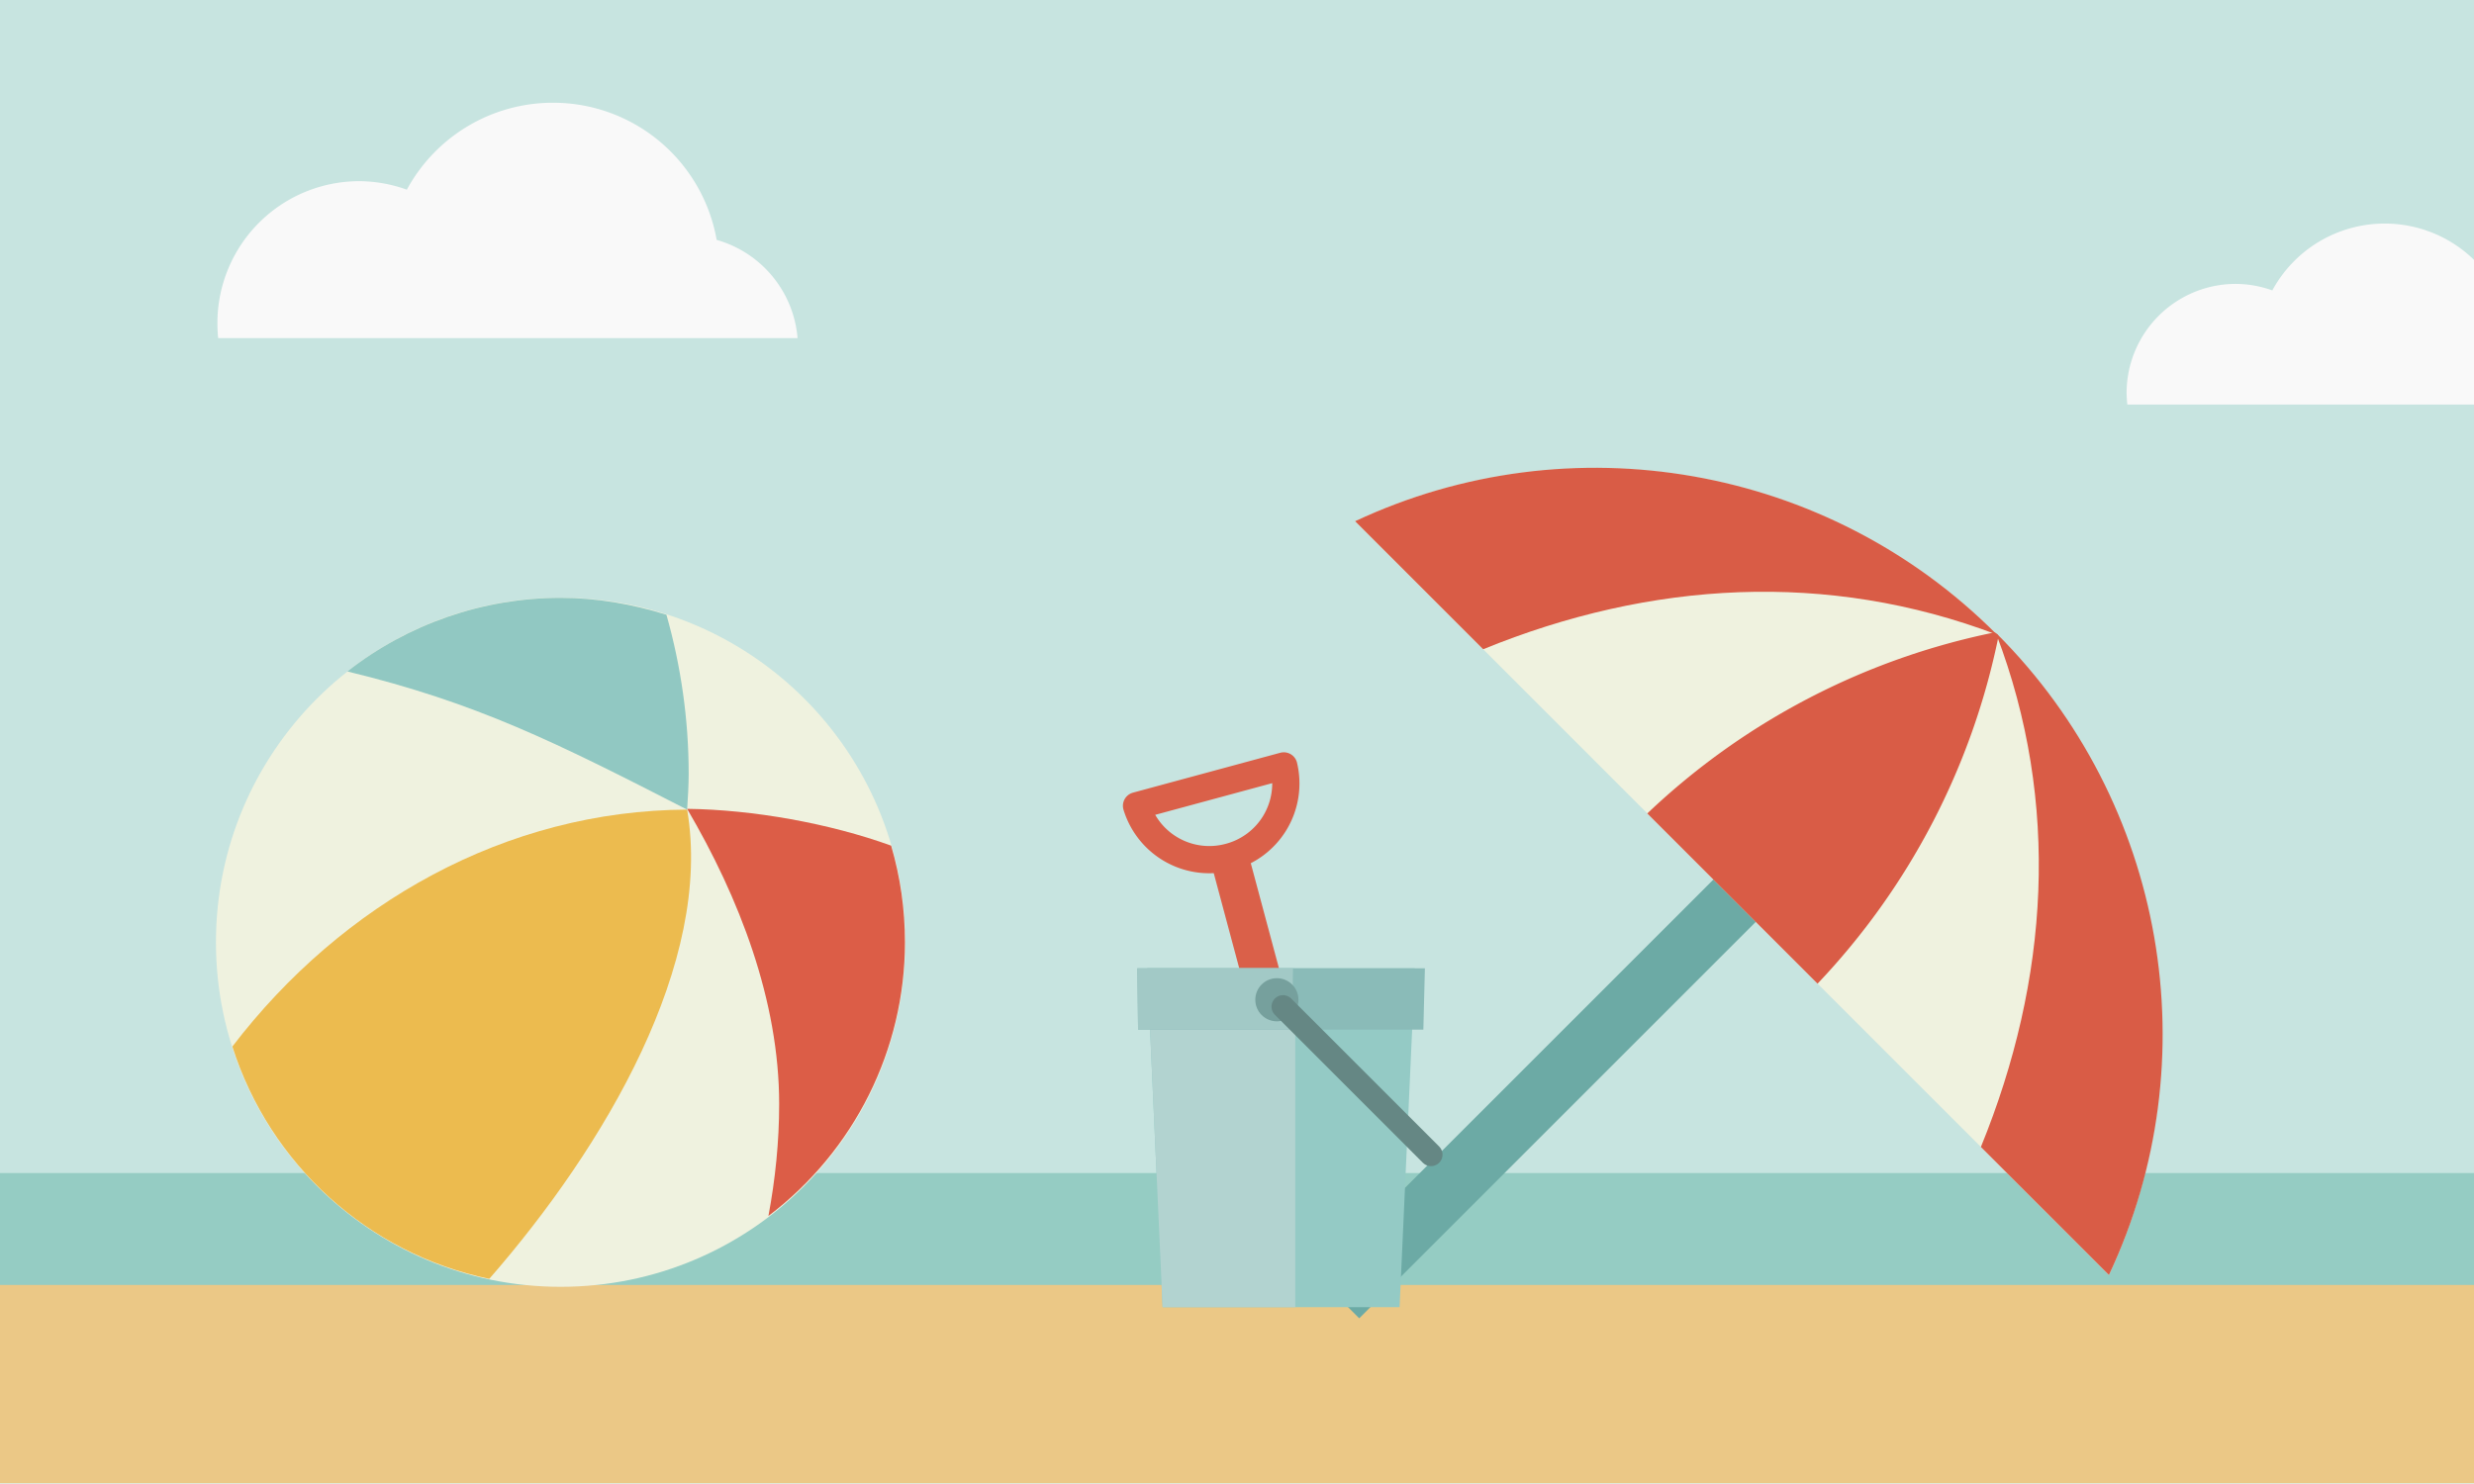<?xml version="1.0" encoding="UTF-8"?><svg width="100%" height="100%" version="1.1" viewBox="0 0 322.6 193.5" xmlns:xlink="http://www.w3.org/1999/xlink" xmlns="http://www.w3.org/2000/svg"><title>Summer</title><desc>Strand mit Beachball, Sandeimer und Sonnenschirm</desc>	<rect height="193.5" width="322.6" y="0" x="0" fill="#c7e4e0"/>	<rect height="25.86" width="322.6" y="153" x="0" fill="#95ccc3"/>	<rect height="25.86" width="322.6" y="167.6" x="0" fill="#ebc886"/>	<circle cy="122.9" cx="73.1" r="44.94" fill="#eff2df"/>	<path d="m89.6 105.6c-23.6.1-45 12.2-59.3 30.9 4.9 15.4 17.7 27 33.5 30.3 15.1-17.3 29.2-41.3 25.8-61.2z" fill="#ecbb4f"/>	<path d="m73.1 77.98c-10.1 0-19.9 3.4-27.8 9.6 16.9 4.1 27.1 9.2 44.3 18.02.1-1.5.2-3.2.2-4.7 0-7.02-1-14.02-2.9-20.72-4.5-1.4-9.1-2.2-13.8-2.2z" fill="#91c8c2"/>	<path d="m89.6 105.5c6.8 11.6 12 25 12 38.5 0 4.9-.5 9.8-1.4 14.6 11.2-8.5 17.8-21.7 17.8-35.7 0-4.3-.6-8.5-1.8-12.6-8-2.9-18-4.7-26.6-4.8z" fill="#dc5d47"/>	<rect transform="rotate(45)" height="79.71" width="7.814" y="-83.45" x="239.1" fill="#6caaa5"/>	<path d="m260.3 82.68a74.08 74.08 0 0 0 -83.6 -14.7l98.3 98.32a74.08 74.08 0 0 0 -14.7 -83.62z" fill="#eff2df"/>	<path d="m260.3 82.68c-22-22.03-55.5-27.87-83.6-14.7l16.7 16.7c21.8-8.9 44.9-10.3 67-1.9l-.1-.1z" fill="#d95c46"/>	<path d="m260.1 82.48a92.52 92.52 0 0 0 -45.3 23.62l11.1 11.1 11.1 11.1a92.52 92.52 0 0 0 23.6 -45.32 74.08 74.08 0 0 0 -.2 -.3 74.08 74.08 0 0 0 -.3 -.2z" fill="#d95c46"/>	<path d="m260.4 82.68c22 22.02 27.8 55.52 14.6 83.62l-16.7-16.7c8.9-21.8 10.4-44.9 2-66.92l.1.1z" fill="#d95c46"/>	<rect transform="rotate(-15)" height="29.69" width="5.001" y="148" x="123.4" fill="#da6049"/>	<path stroke-linejoin="round" d="m148.2 105.1a9.914 9.914 0 0 0 12 6.7 9.914 9.914 0 0 0 7.2 -11.9l-19.2 5.2z" stroke="#da6049" stroke-linecap="round" stroke-width="3.55" fill="none"/>	<path d="m149.6 126.3h34.9l-2 44.2h-30.9z" fill="#94cac5"/>	<path d="m149.6 126.3 2 44.2h17.3v-44.2h-19.3z" fill="#b2d3d0"/>	<path d="m148.3 126.3h37.5l-.2 8h-37.2z" fill="#8abbb8"/>	<path d="m148.3 126.3h20.3l-.1 8h-20.1z" fill="#a2c9c6"/>	<circle cy="130.4" cx="166.5" r="2.813" fill="#76a09d"/>	<path d="m167.3 131.3 19.3 19.3" stroke="#658784" stroke-linecap="round" stroke-width="3" fill="none"/>	<path d="m72.15 13.4a21.66 21.66 0 0 0 -19.1 11.34 18.51 18.51 0 0 0 -6.2 -1.11 18.51 18.51 0 0 0 -18.5 18.51 18.51 18.51 0 0 0 .1 1.96h24 12.8 9.8 16.8 12.15a14.57 14.57 0 0 0 -10.55 -12.81 21.66 21.66 0 0 0 -21.3 -17.89z" fill="#f9f9f9"/>	<path d="m311 29.16a16.66 16.66 0 0 0 -14.7 8.72 14.24 14.24 0 0 0 -4.8 -.85 14.24 14.24 0 0 0 -14.2 14.23 14.24 14.24 0 0 0 .1 1.51h18.4 9.9 7.5 9.4v-18.88a16.66 16.66 0 0 0 -11.6 -4.73z" fill="#f9f9f9"/></svg>